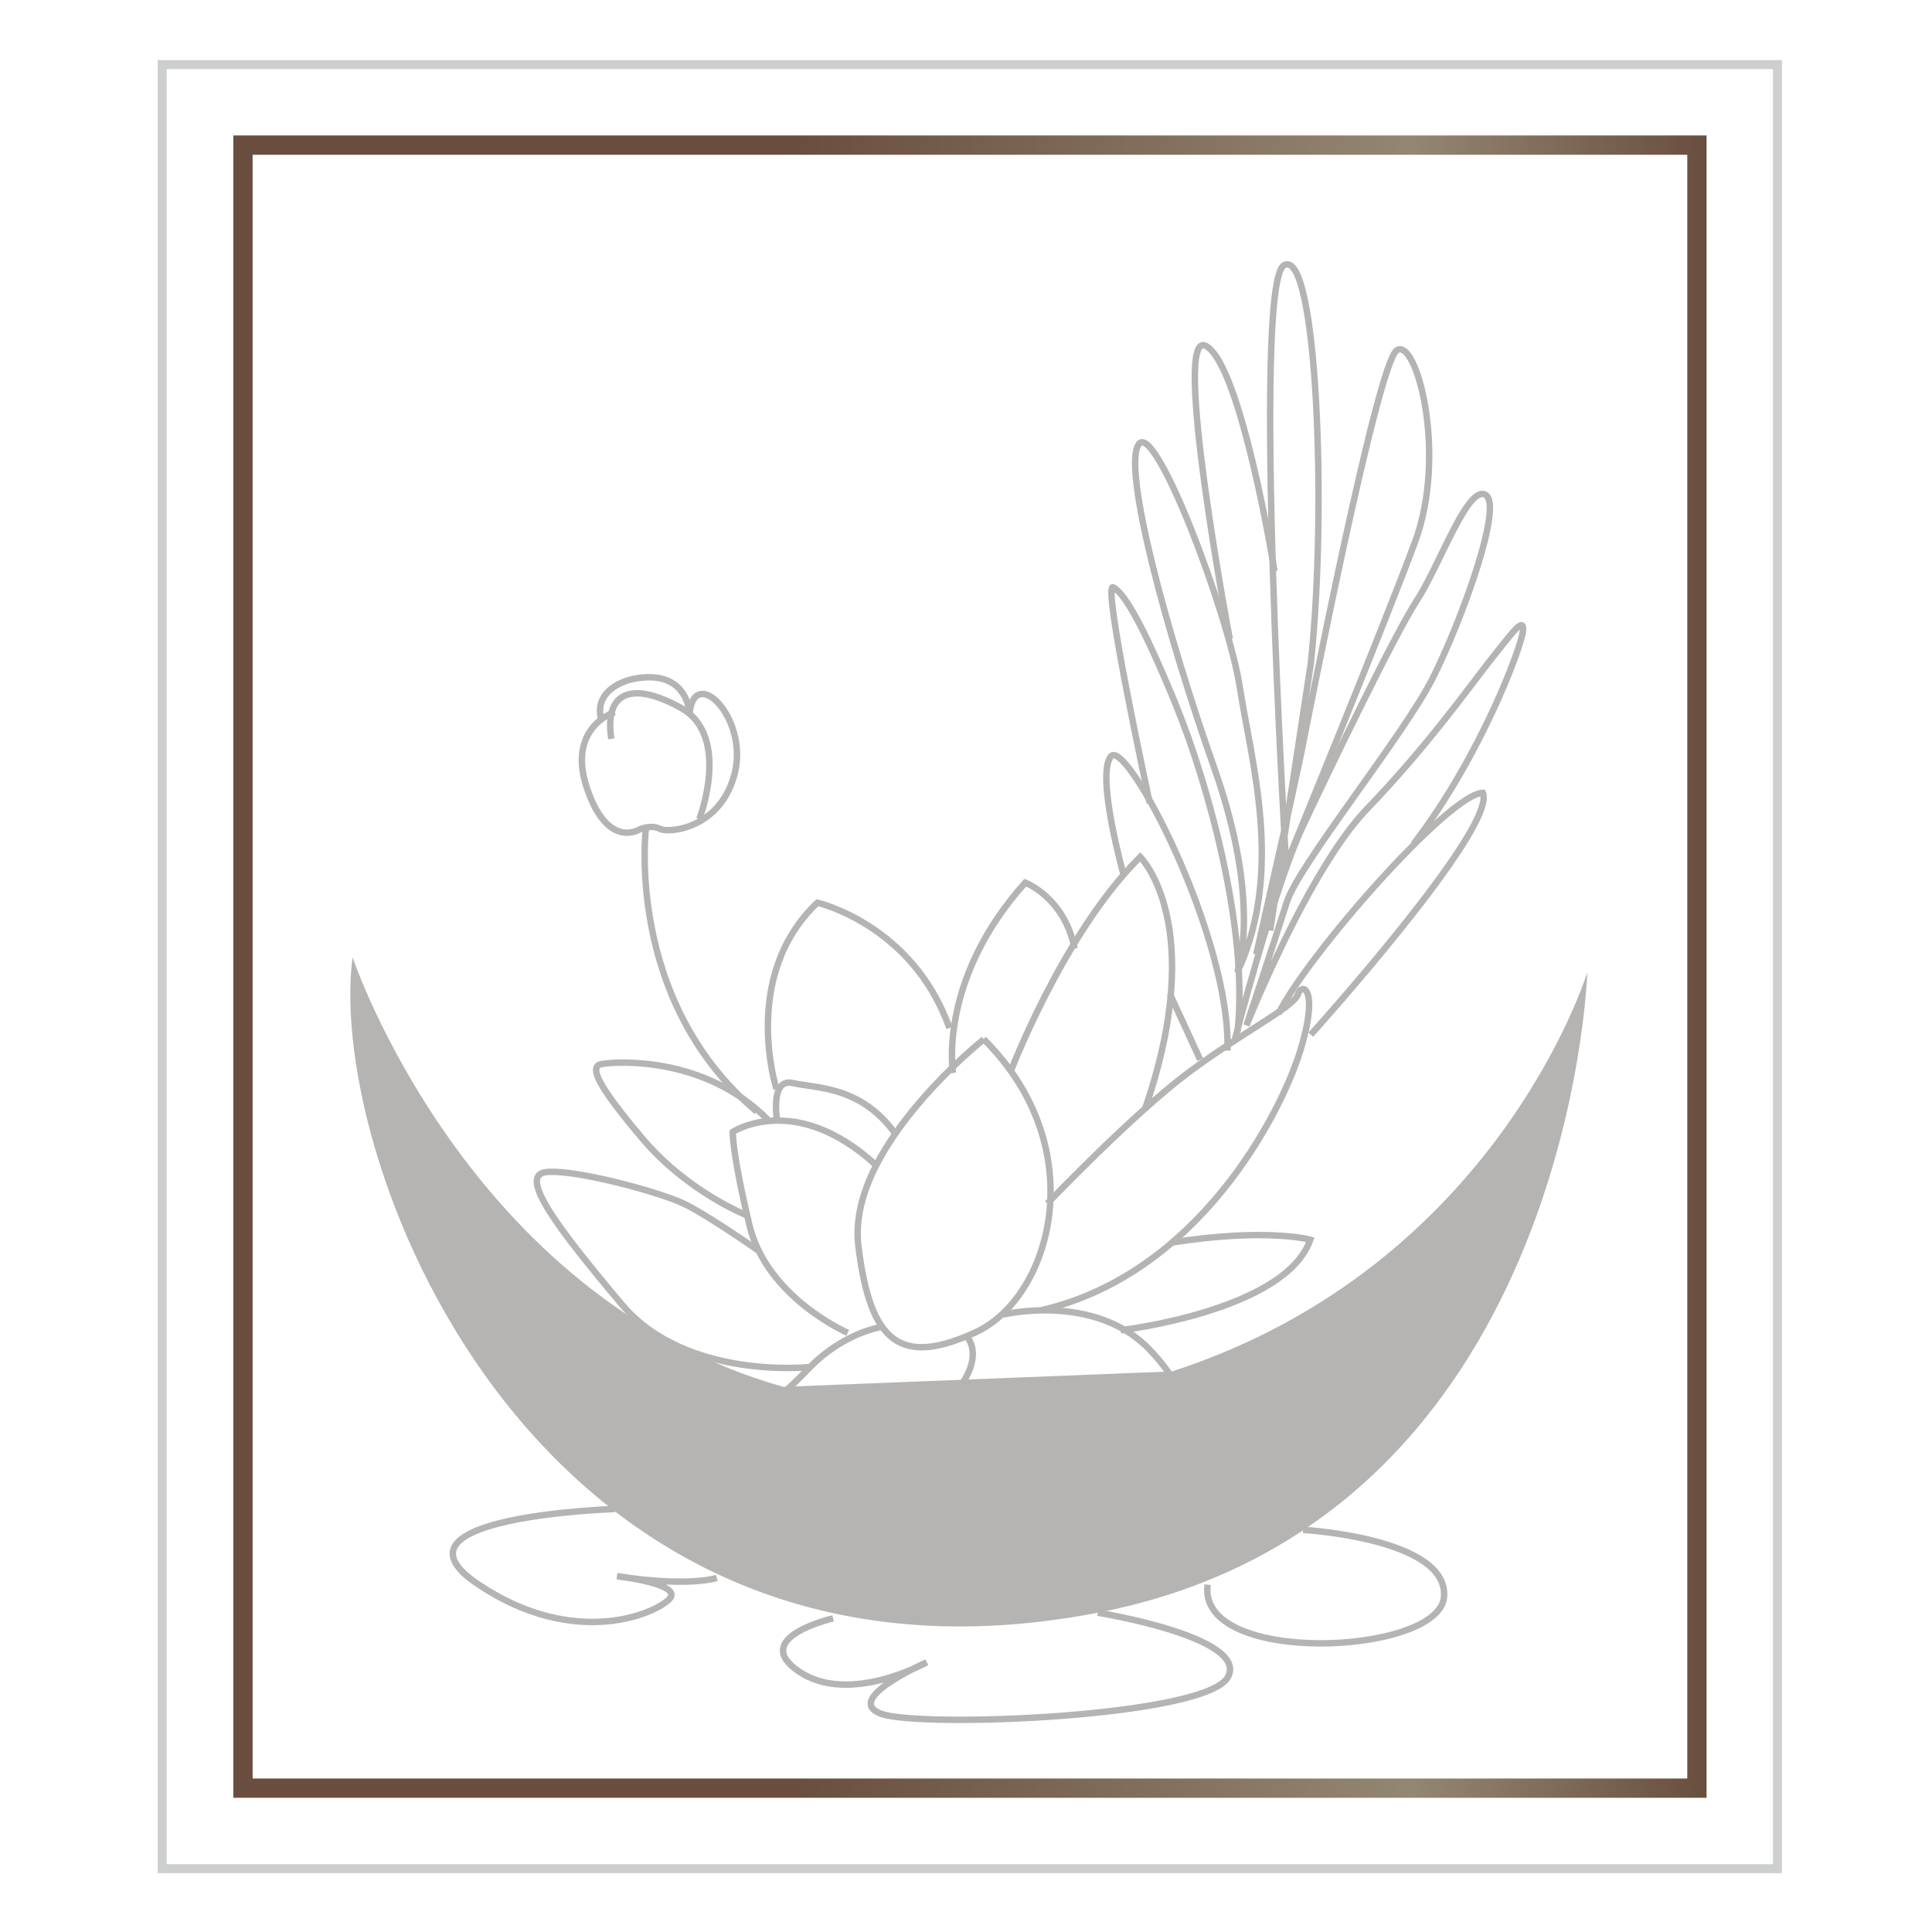 <svg xmlns="http://www.w3.org/2000/svg" fill="none" viewBox="0 0 200 200" height="200" width="200">
<path stroke-miterlimit="10" stroke-width="0.932" stroke="#CDCFCF" d="M184 6.687H16.79V193.443H184V6.687Z"></path>
<path fill="#B5B4B2" d="M121.339 141.967C155.053 131.022 164.32 100.637 164.32 100.637C164.32 100.637 162.589 157.466 113.643 166.946C55.883 178.131 33.7 120.477 36.496 99.093C36.496 99.093 48.267 134.271 81.075 143.565"></path>
<path stroke-linecap="round" stroke-miterlimit="10" stroke-width="1.997" stroke="url(#paint0_linear_2561_694)" d="M175.665 185.108V15.022L25.152 15.022V185.108H175.665Z"></path>
<path stroke-miterlimit="10" stroke-width="0.666" stroke="#B5B4B2" d="M103.843 136.082C103.843 136.082 113.297 133.792 118.969 139.677C119.688 140.423 120.274 141.115 120.753 141.781C124.162 146.415 122.564 149.317 121.978 152.167C121.339 155.416 120.62 157.333 121.526 158.904C122.405 160.449 119.395 157.732 113.404 158.025C107.438 158.345 104.376 157.147 101.234 153.578C98.091 150.01 97.798 145.216 97.798 145.216"></path>
<path stroke-miterlimit="10" stroke-width="0.666" stroke="#B5B4B2" d="M101.846 107.588C101.846 107.588 94.337 113.526 90.689 120.663C89.33 123.326 88.531 126.175 88.851 128.918C90.076 139.038 93.218 141.488 100.994 137.919C108.77 134.351 113.271 118.932 101.82 107.561L101.846 107.588Z"></path>
<path stroke-miterlimit="10" stroke-width="0.666" stroke="#B5B4B2" d="M87.759 137.973C87.759 137.973 79.397 134.351 77.586 126.841C75.776 119.332 75.856 117.175 75.856 117.175C75.856 117.175 82.3 112.914 90.715 120.636"></path>
<path stroke-miterlimit="10" stroke-width="0.666" stroke="#B5B4B2" d="M83.871 141.514C83.871 141.514 71.009 142.926 64.378 135.043C57.747 127.161 53.539 121.622 56.575 121.329C59.611 121.036 68.293 123.406 70.796 124.604C73.299 125.803 78.678 129.584 78.678 129.584"></path>
<path stroke-miterlimit="10" stroke-width="0.666" stroke="#B5B4B2" d="M77.48 125.883C77.48 125.883 71.248 123.486 66.481 117.84C61.715 112.195 60.969 110.384 62.3 110.144C63.632 109.905 72.846 109.212 79.477 115.896"></path>
<path stroke-miterlimit="10" stroke-width="0.666" stroke="#B5B4B2" d="M80.436 115.896C80.436 115.896 79.717 111.582 82.06 112.115C84.404 112.674 89.064 112.354 92.659 117.334"></path>
<path stroke-miterlimit="10" stroke-width="0.666" stroke="#B5B4B2" d="M98.651 111.077C98.651 111.077 97.053 101.49 106.134 91.37C106.134 91.37 110.181 92.888 111.247 98.188"></path>
<path stroke-miterlimit="10" stroke-width="0.666" stroke="#B5B4B2" d="M80.382 112.728C80.382 112.728 76.601 101.037 84.617 93.448C84.617 93.448 94.496 95.711 98.278 106.416"></path>
<path stroke-miterlimit="10" stroke-width="0.666" stroke="#B5B4B2" d="M104.562 111.077C104.562 111.077 110.048 96.617 118.037 88.707C118.037 88.707 125.121 95.684 118.517 114.858"></path>
<path stroke-miterlimit="10" stroke-width="0.666" stroke="#B5B4B2" d="M108.424 124.578C108.424 124.578 117.371 115.231 123.07 110.997C128.769 106.762 133.909 104.259 134.361 102.928C134.814 101.596 136.598 102.395 134.574 108.866C132.551 115.364 124.056 131.875 107.811 135.629"></path>
<path stroke-miterlimit="10" stroke-width="0.666" stroke="#B5B4B2" d="M116.014 137.707C116.014 137.707 133.083 135.709 135.64 128.333C135.64 128.333 131.166 127.081 121.313 128.626"></path>
<path stroke-miterlimit="10" stroke-width="0.666" stroke="#B5B4B2" d="M66.881 85.538C66.881 85.538 64.564 103.46 78.332 115.071"></path>
<path stroke-miterlimit="10" stroke-width="0.666" stroke="#B5B4B2" d="M63.632 73.714C63.632 73.714 62.966 73.927 62.221 74.487M62.221 74.487C60.916 75.498 59.398 77.602 60.783 81.65C62.94 87.988 66.215 85.858 66.215 85.858C66.215 85.858 67.387 85.325 68.319 85.804C69.251 86.284 74.63 85.778 76.068 80.025C77.48 74.273 71.861 68.734 71.381 73.874C71.381 73.874 71.248 69.16 65.576 70.279C65.576 70.279 61.395 71.025 62.221 74.487Z"></path>
<path stroke-miterlimit="10" stroke-width="0.666" stroke="#B5B4B2" d="M72.393 84.793C72.393 84.793 75.722 76.191 70.502 73.288C65.283 70.386 62.54 71.744 63.286 76.484"></path>
<path stroke-miterlimit="10" stroke-width="0.666" stroke="#B5B4B2" d="M124.242 109.691L121.1 102.874"></path>
<path stroke-miterlimit="10" stroke-width="0.666" stroke="#B5B4B2" d="M116.36 90.731C116.36 90.731 113.404 80.239 115.002 78.295C116.626 76.351 127.438 96.989 127.065 108.759"></path>
<path stroke-miterlimit="10" stroke-width="0.666" stroke="#B5B4B2" d="M135.693 107.109C135.693 107.109 154.973 85.751 153.509 82.076C150.1 82.076 135.347 98.853 132.338 104.952"></path>
<path stroke-miterlimit="10" stroke-width="0.666" stroke="#B5B4B2" d="M127.81 107.694C127.81 107.694 131.911 91.823 134.841 85.591C137.77 79.36 144.321 65.779 146.691 62.13C149.061 58.482 151.964 50.093 153.801 51.239C155.612 52.357 151.325 64.181 148.369 70.093C145.413 76.031 134.388 89.559 133.19 93.447C131.965 97.335 129.035 106.15 129.035 106.15C129.035 106.15 129.435 105.138 130.127 103.54C132.204 98.747 136.891 88.547 141.525 83.727C147.703 77.309 151.991 71.264 154.227 68.415C156.491 65.566 157.796 63.728 157.663 65.299C157.53 66.87 153.322 78.268 146.345 87.349"></path>
<path stroke-miterlimit="10" stroke-width="0.666" stroke="#B5B4B2" d="M119.023 83.141C119.023 83.141 114.043 60.16 115.241 60.799C116.44 61.438 118.384 64.82 121.739 72.995C125.068 81.171 129.275 96.296 128.104 106.842"></path>
<path stroke-miterlimit="10" stroke-width="0.666" stroke="#B5B4B2" d="M130.048 98.8C130.048 98.8 131.805 91.051 133.19 84.899C133.51 83.488 133.803 82.13 134.042 81.011C134.335 79.706 134.548 78.668 134.681 78.055C135.374 74.54 142.564 37.711 144.588 36.273C146.612 34.835 149.887 47.031 146.452 56.192C143.043 65.353 133.137 89.48 133.137 89.48C133.137 89.48 129.568 29.349 132.924 27.458C136.279 25.567 137.424 52.41 135.693 68.681L131.486 96.323"></path>
<path stroke-miterlimit="10" stroke-width="0.666" stroke="#B5B4B2" d="M128.157 100.425C128.157 100.425 130.607 93.394 125.707 79.52C120.807 65.646 116.147 48.469 117.878 45.993C119.608 43.516 127.171 63.595 128.343 71.132C129.488 78.668 132.923 90.066 128.183 100.451L128.157 100.425Z"></path>
<path stroke-miterlimit="10" stroke-width="0.666" stroke="#B5B4B2" d="M131.938 59.121C131.938 59.121 128.503 37.844 124.854 35.82C121.206 33.796 127.304 66.151 127.304 66.151"></path>
<path stroke-miterlimit="10" stroke-width="0.666" stroke="#B5B4B2" d="M63.659 156.214C63.659 156.214 39.159 156.96 49.359 163.91C59.558 170.861 68.133 166.946 69.358 165.455C70.583 163.937 63.872 163.165 63.872 163.165C63.872 163.165 70.583 164.31 74.205 163.351"></path>
<path stroke-miterlimit="10" stroke-width="0.666" stroke="#B5B4B2" d="M86.241 167.532C86.241 167.532 77.506 169.529 82.726 173.044C87.945 176.56 95.934 172.086 95.934 172.086C95.934 172.086 87.146 175.92 91.221 177.412C95.269 178.903 124.881 177.758 127.118 173.604C129.328 169.476 113.643 166.946 113.643 166.946"></path>
<path stroke-miterlimit="10" stroke-width="0.666" stroke="#B5B4B2" d="M134.894 158.371C134.894 158.371 149.94 159.223 149.487 165.295C149.035 171.367 123.869 172.512 125.014 164.044"></path>
<path stroke-miterlimit="10" stroke-width="0.666" stroke="#B5B4B2" d="M91.141 137.387C91.141 137.387 87.306 138 83.871 141.515C80.436 145.03 80.143 145.083 77.134 145.589C74.151 146.122 71.035 148.785 71.035 148.785C71.035 148.785 82.167 156.082 92.899 149.158C103.631 142.234 100.169 138.479 100.169 138.479"></path>
<defs>
<linearGradient gradientUnits="userSpaceOnUse" y2="100.078" x2="176.65" y1="100.078" x1="24.14" id="paint0_linear_2561_694">
<stop stop-color="#694E40" offset="0.02"></stop>
<stop stop-color="#694E40" offset="0.38"></stop>
<stop stop-color="#938771" offset="0.8"></stop>
<stop stop-color="#694E40" offset="1"></stop>
</linearGradient>
</defs>
</svg>
